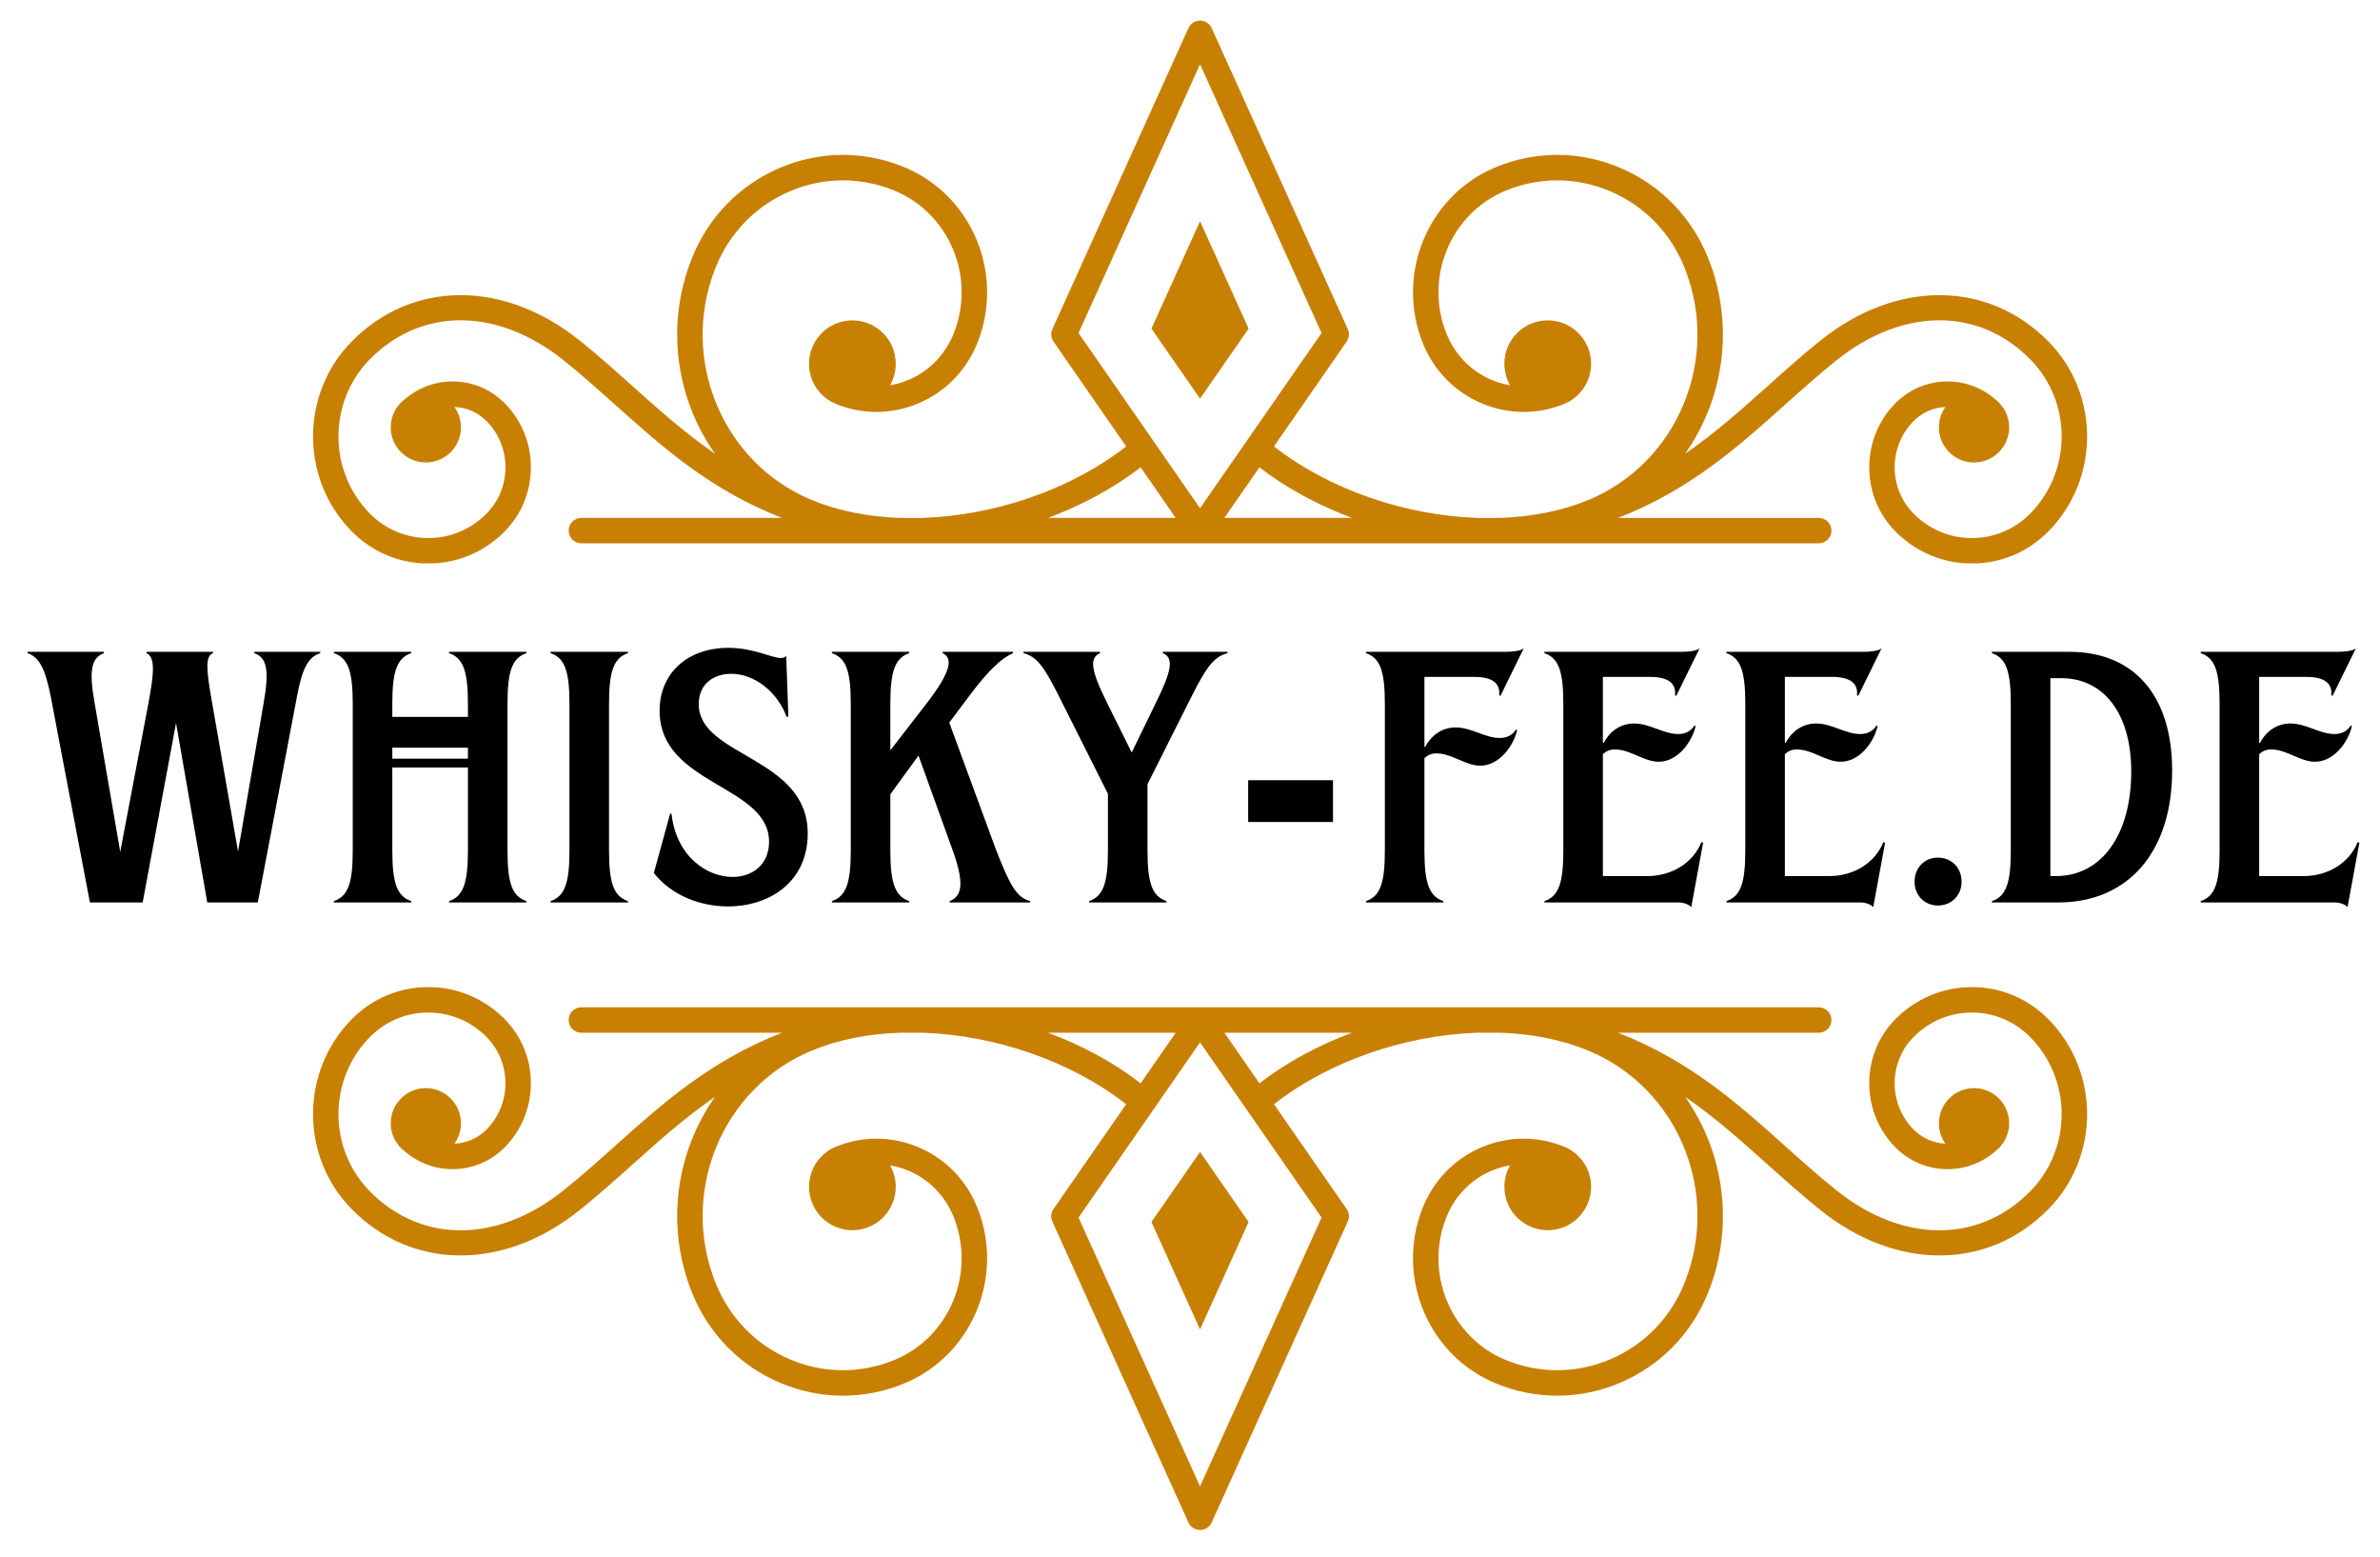 <?xml version="1.0" encoding="UTF-8" standalone="no"?>
<svg
   xmlns:dc="http://purl.org/dc/elements/1.1/"
   xmlns:cc="http://creativecommons.org/ns#"
   xmlns:rdf="http://www.w3.org/1999/02/22-rdf-syntax-ns#"
   xmlns:svg="http://www.w3.org/2000/svg"
   xmlns="http://www.w3.org/2000/svg"
   width="346.523"
   zoomAndPan="magnify"
   viewBox="0 0 259.892 169.996"
   height="226.661"
   preserveAspectRatio="xMidYMid meet"
   version="1.0"
   id="svg132">
  <defs
     id="defs10">
    <g
       id="g2" />
    <clipPath
       id="id1">
      <path
         d="m 90,100.09 h 195 v 59.25 H 90 Z m 0,0"
         id="path4"
         style="clip-rule:nonzero" />
    </clipPath>
    <clipPath
       id="id2">
      <path
         d="m 90,205.629 h 195 v 59.215 H 90 Z m 0,0"
         id="path7"
         style="clip-rule:nonzero" />
    </clipPath>
  </defs>
  <g
     id="g999">
    <g
       transform="translate(-56.642,-97.848)"
       id="g22"
       clip-path="url(#id1)">
      <path
         style="fill:#c88003;fill-opacity:1;fill-rule:nonzero"
         id="path20"
         d="m 171.094,154.383 h 13.934 l -3.828,-5.52 c -2.973,2.293 -6.43,4.148 -10.105,5.52 z m 3.324,-20.18 13.266,19.125 13.27,-19.125 -13.27,-29.34 z m 19.754,14.66 -3.828,5.52 h 13.93 c -3.672,-1.371 -7.129,-3.227 -10.102,-5.52 z m 86.168,6.977 c -2.234,2.273 -5.207,3.523 -8.371,3.523 -3.164,0 -6.141,-1.25 -8.375,-3.523 -3.781,-3.848 -3.781,-10.102 0,-13.949 1.527,-1.551 3.559,-2.402 5.719,-2.402 1.977,0 3.84,0.719 5.312,2.031 0.117,0.094 0.223,0.195 0.328,0.305 0.023,0.023 0.051,0.043 0.074,0.066 l -0.008,0.008 c 0.633,0.684 1.02,1.594 1.02,2.598 0,2.117 -1.715,3.836 -3.836,3.836 -2.117,0 -3.836,-1.719 -3.836,-3.836 0,-0.828 0.266,-1.594 0.711,-2.223 -1.32,0.062 -2.551,0.605 -3.496,1.562 -2.727,2.773 -2.727,7.285 0,10.059 1.707,1.734 3.977,2.691 6.387,2.691 2.41,0 4.676,-0.957 6.383,-2.691 4.559,-4.633 4.559,-12.176 0,-16.812 -5.641,-5.734 -13.957,-5.688 -21.191,0.113 -1.918,1.539 -3.777,3.203 -5.574,4.812 -5.133,4.598 -10.41,9.324 -18.242,12.375 h 21.895 c 0.77,0 1.395,0.621 1.395,1.387 0,0.77 -0.625,1.391 -1.395,1.391 H 120.129 c -0.77,0 -1.391,-0.621 -1.391,-1.391 0,-0.766 0.621,-1.387 1.391,-1.387 h 21.895 c -7.828,-3.051 -13.105,-7.777 -18.238,-12.375 -1.797,-1.609 -3.656,-3.273 -5.578,-4.812 -7.23,-5.801 -15.551,-5.848 -21.191,-0.113 -4.555,4.637 -4.555,12.18 0,16.812 1.707,1.734 3.977,2.691 6.387,2.691 2.41,0 4.676,-0.957 6.387,-2.691 2.727,-2.773 2.727,-7.285 0,-10.059 -0.949,-0.965 -2.195,-1.508 -3.523,-1.562 0.445,0.629 0.711,1.391 0.711,2.223 0,2.117 -1.719,3.836 -3.836,3.836 -2.117,0 -3.836,-1.719 -3.836,-3.836 0,-1.262 0.609,-2.375 1.547,-3.074 1.453,-1.25 3.277,-1.934 5.207,-1.934 2.16,0 4.191,0.852 5.715,2.402 3.785,3.848 3.785,10.102 0,13.949 -2.234,2.273 -5.207,3.523 -8.371,3.523 -3.164,0 -6.137,-1.25 -8.371,-3.523 -5.613,-5.707 -5.613,-14.992 0,-20.699 6.609,-6.723 16.625,-6.77 24.922,-0.109 1.98,1.586 3.867,3.277 5.691,4.91 2.938,2.629 5.797,5.188 9.066,7.43 -4.227,-5.992 -5.445,-13.984 -2.527,-21.309 1.801,-4.52 5.23,-8.039 9.664,-9.91 4.352,-1.84 9.156,-1.863 13.523,-0.062 7.41,3.051 11,11.652 8.004,19.176 -1.199,3.016 -3.492,5.367 -6.453,6.617 -2.91,1.23 -6.121,1.246 -9.043,0.043 -1.703,-0.719 -2.895,-2.402 -2.895,-4.367 0,-2.617 2.121,-4.738 4.734,-4.738 2.617,0 4.734,2.121 4.734,4.738 0,0.852 -0.227,1.652 -0.621,2.344 0.68,-0.113 1.352,-0.301 2.004,-0.578 2.27,-0.957 4.027,-2.762 4.953,-5.086 2.434,-6.117 -0.469,-13.105 -6.48,-15.582 -3.676,-1.512 -7.715,-1.492 -11.375,0.055 -3.742,1.582 -6.641,4.555 -8.164,8.379 -3.965,9.953 0.77,21.328 10.551,25.355 2.883,1.188 6.16,1.816 9.594,1.938 h 2.516 c 7.809,-0.277 16.098,-3.047 22.184,-7.805 l -7.934,-11.441 c -0.281,-0.398 -0.328,-0.918 -0.125,-1.359 l 14.859,-32.863 c 0.227,-0.5 0.723,-0.816 1.27,-0.816 0.547,0 1.047,0.316 1.27,0.816 l 14.863,32.863 c 0.199,0.441 0.152,0.961 -0.125,1.359 l -7.934,11.441 c 6.082,4.758 14.371,7.527 22.18,7.805 h 2.523 c 3.43,-0.121 6.707,-0.75 9.586,-1.938 9.781,-4.027 14.516,-15.402 10.551,-25.355 -1.52,-3.824 -4.418,-6.797 -8.16,-8.379 -3.66,-1.547 -7.703,-1.566 -11.379,-0.055 -6.008,2.477 -8.914,9.465 -6.477,15.582 0.922,2.324 2.684,4.129 4.953,5.09 0.652,0.273 1.324,0.461 2.004,0.574 -0.395,-0.691 -0.625,-1.492 -0.625,-2.344 0,-2.617 2.121,-4.738 4.738,-4.738 2.613,0 4.734,2.121 4.734,4.738 0,1.965 -1.195,3.648 -2.895,4.367 -2.922,1.203 -6.133,1.188 -9.043,-0.043 -2.961,-1.25 -5.254,-3.602 -6.457,-6.617 -2.996,-7.523 0.598,-16.125 8.004,-19.176 4.371,-1.801 9.176,-1.777 13.527,0.062 4.434,1.871 7.863,5.391 9.664,9.91 2.914,7.324 1.695,15.316 -2.527,21.309 3.27,-2.242 6.129,-4.801 9.066,-7.43 1.824,-1.633 3.711,-3.324 5.688,-4.91 8.297,-6.66 18.316,-6.613 24.926,0.109 5.613,5.707 5.613,14.992 0,20.699 z m -92.656,-14.473 -5.305,-7.645 5.305,-11.727 5.305,11.727 -5.305,7.645" />
    </g>
    <g
       transform="translate(-56.642,-97.848)"
       id="g26"
       clip-path="url(#id2)">
      <path
         style="fill:#c88003;fill-opacity:1;fill-rule:nonzero"
         id="path24"
         d="m 171.094,210.586 h 13.934 l -3.828,5.52 c -2.973,-2.297 -6.43,-4.152 -10.105,-5.52 z m 3.324,20.176 13.266,-19.125 13.27,19.125 -13.27,29.344 z m 19.754,-14.656 -3.828,-5.52 h 13.93 c -3.672,1.367 -7.129,3.223 -10.102,5.52 z m 86.168,-6.98 c -2.234,-2.27 -5.207,-3.523 -8.371,-3.523 -3.164,0 -6.141,1.254 -8.375,3.523 -3.781,3.848 -3.781,10.105 0,13.949 1.527,1.551 3.559,2.406 5.719,2.406 1.977,0 3.84,-0.723 5.312,-2.031 0.117,-0.098 0.223,-0.199 0.328,-0.305 0.023,-0.023 0.051,-0.043 0.074,-0.07 l -0.008,-0.004 c 0.633,-0.684 1.02,-1.598 1.02,-2.598 0,-2.121 -1.715,-3.84 -3.836,-3.84 -2.117,0 -3.836,1.719 -3.836,3.84 0,0.828 0.266,1.59 0.711,2.219 -1.32,-0.059 -2.551,-0.602 -3.496,-1.562 -2.727,-2.773 -2.727,-7.281 0,-10.055 1.707,-1.738 3.977,-2.691 6.387,-2.691 2.41,0 4.676,0.953 6.383,2.691 4.559,4.633 4.559,12.172 0,16.809 -5.641,5.734 -13.957,5.691 -21.191,-0.109 -1.918,-1.543 -3.777,-3.203 -5.574,-4.812 -5.133,-4.602 -10.41,-9.324 -18.242,-12.375 h 21.895 c 0.77,0 1.395,-0.625 1.395,-1.391 0,-0.766 -0.625,-1.391 -1.395,-1.391 H 120.129 c -0.77,0 -1.391,0.625 -1.391,1.391 0,0.766 0.621,1.391 1.391,1.391 h 21.895 c -7.828,3.051 -13.105,7.773 -18.238,12.371 -1.797,1.613 -3.656,3.273 -5.578,4.816 -7.23,5.801 -15.551,5.844 -21.191,0.109 -4.555,-4.637 -4.555,-12.176 0,-16.809 1.707,-1.738 3.977,-2.691 6.387,-2.691 2.41,0 4.676,0.953 6.387,2.691 2.727,2.773 2.727,7.281 0,10.055 -0.949,0.965 -2.195,1.512 -3.523,1.562 0.445,-0.625 0.711,-1.391 0.711,-2.219 0,-2.121 -1.719,-3.84 -3.836,-3.84 -2.117,0 -3.836,1.719 -3.836,3.84 0,1.258 0.609,2.371 1.547,3.07 1.453,1.25 3.277,1.938 5.207,1.938 2.16,0 4.191,-0.855 5.715,-2.406 3.785,-3.844 3.785,-10.102 0,-13.949 -2.234,-2.27 -5.207,-3.523 -8.371,-3.523 -3.164,0 -6.137,1.254 -8.371,3.523 -5.613,5.707 -5.613,14.996 0,20.703 6.609,6.719 16.625,6.766 24.922,0.109 1.98,-1.59 3.867,-3.277 5.691,-4.91 2.938,-2.629 5.797,-5.191 9.066,-7.434 -4.227,5.992 -5.445,13.988 -2.527,21.309 1.801,4.52 5.23,8.039 9.664,9.91 4.352,1.84 9.156,1.863 13.523,0.062 7.41,-3.047 11,-11.652 8.004,-19.172 -1.199,-3.02 -3.492,-5.371 -6.453,-6.621 -2.91,-1.23 -6.121,-1.242 -9.043,-0.039 -1.703,0.719 -2.895,2.402 -2.895,4.367 0,2.613 2.121,4.734 4.734,4.734 2.617,0 4.734,-2.121 4.734,-4.734 0,-0.855 -0.227,-1.652 -0.621,-2.344 0.68,0.113 1.352,0.301 2.004,0.574 2.27,0.957 4.027,2.766 4.953,5.086 2.434,6.117 -0.469,13.109 -6.48,15.582 -3.676,1.512 -7.715,1.496 -11.375,-0.055 -3.742,-1.578 -6.641,-4.555 -8.164,-8.375 -3.965,-9.957 0.77,-21.332 10.551,-25.355 2.883,-1.188 6.16,-1.82 9.594,-1.938 h 2.516 c 7.809,0.273 16.098,3.047 22.184,7.805 l -7.934,11.438 c -0.281,0.402 -0.328,0.918 -0.125,1.363 l 14.859,32.859 c 0.227,0.5 0.723,0.82 1.27,0.82 0.547,0 1.047,-0.32 1.27,-0.82 l 14.863,-32.859 c 0.199,-0.445 0.152,-0.961 -0.125,-1.363 l -7.934,-11.438 c 6.082,-4.758 14.371,-7.531 22.18,-7.805 h 2.523 c 3.43,0.117 6.707,0.75 9.586,1.938 9.781,4.023 14.516,15.398 10.551,25.355 -1.52,3.82 -4.418,6.797 -8.16,8.375 -3.66,1.551 -7.703,1.566 -11.379,0.055 -6.008,-2.473 -8.914,-9.465 -6.477,-15.582 0.922,-2.32 2.684,-4.129 4.953,-5.086 0.652,-0.273 1.324,-0.461 2.004,-0.574 -0.395,0.691 -0.625,1.488 -0.625,2.344 0,2.613 2.121,4.734 4.738,4.734 2.613,0 4.734,-2.121 4.734,-4.734 0,-1.965 -1.195,-3.648 -2.895,-4.367 -2.922,-1.203 -6.133,-1.191 -9.043,0.039 -2.961,1.25 -5.254,3.602 -6.457,6.621 -2.996,7.52 0.598,16.125 8.004,19.172 4.371,1.801 9.176,1.777 13.527,-0.062 4.434,-1.871 7.863,-5.391 9.664,-9.91 2.914,-7.32 1.695,-15.316 -2.527,-21.309 3.27,2.242 6.129,4.805 9.066,7.434 1.824,1.633 3.711,3.32 5.688,4.91 8.297,6.656 18.316,6.613 24.926,-0.109 5.613,-5.707 5.613,-14.996 0,-20.703 z m -92.656,14.473 -5.305,7.645 5.305,11.73 5.305,-11.73 -5.305,-7.645" />
    </g>
    <g
       transform="translate(-56.642,-97.848)"
       style="fill:#000000;fill-opacity:1"
       id="g34">
      <g
         style="fill:#000000"
         id="g32"
         transform="translate(60.123,196.363)">
        <g
           style="fill:#000000"
           id="g30">
          <path
             style="fill:#000000"
             id="path28"
             d="M 2.062,-22.465 6.336,0 h 5.762 L 15.742,-19.586 19.152,0 h 5.52 l 4.273,-22.465 c 0.574,-3.121 1.246,-4.32 2.543,-4.75 v -0.145 h -7.199 v 0.145 c 1.438,0.527 1.633,1.969 1.008,5.52 l -2.785,16.129 -2.879,-16.512 c -0.625,-3.508 -0.672,-4.801 0.145,-5.137 v -0.145 h -7.25 v 0.145 c 0.961,0.48 0.816,2.16 0.191,5.52 L 9.648,-5.52 6.863,-21.695 c -0.625,-3.504 -0.43,-4.992 1.008,-5.52 v -0.145 h -8.352 v 0.145 c 1.25,0.43 1.922,1.582 2.543,4.75 z m 0,0" />
        </g>
      </g>
    </g>
    <g
       transform="translate(-56.642,-97.848)"
       style="fill:#000000;fill-opacity:1"
       id="g42">
      <g
         style="fill:#000000"
         id="g40"
         transform="translate(92.427,196.363)">
        <g
           style="fill:#000000"
           id="g38">
          <path
             style="fill:#000000"
             id="path36"
             d="M 0.672,-0.145 V 0 H 9.121 V -0.145 C 7.586,-0.672 7.055,-2.062 7.055,-5.664 v -9.07 H 15.312 v 9.07 c 0,3.602 -0.527,4.992 -2.066,5.52 V 0 h 8.449 v -0.145 c -1.535,-0.527 -2.062,-1.918 -2.062,-5.52 v -16.031 c 0,-3.602 0.527,-4.992 2.062,-5.52 v -0.145 h -8.449 v 0.145 c 1.539,0.527 2.066,1.918 2.066,5.52 v 1.438 H 7.055 v -1.438 c 0,-3.602 0.531,-4.992 2.066,-5.52 v -0.145 H 0.672 v 0.145 c 1.535,0.527 2.062,1.918 2.062,5.52 v 16.031 c 0,3.602 -0.527,4.992 -2.062,5.52 z m 6.383,-15.551 v -1.199 H 15.312 v 1.199 z m 0,0" />
        </g>
      </g>
    </g>
    <g
       transform="translate(-56.642,-97.848)"
       style="fill:#000000;fill-opacity:1"
       id="g50">
      <g
         style="fill:#000000"
         id="g48"
         transform="translate(116.091,196.363)">
        <g
           style="fill:#000000"
           id="g46">
          <path
             style="fill:#000000"
             id="path44"
             d="M 0.672,-0.145 V 0 H 9.121 V -0.145 C 7.586,-0.672 7.055,-2.062 7.055,-5.664 v -16.031 c 0,-3.602 0.531,-4.992 2.066,-5.52 v -0.145 H 0.672 v 0.145 c 1.535,0.527 2.062,1.918 2.062,5.52 v 16.031 c 0,3.602 -0.527,4.992 -2.062,5.52 z m 0,0" />
        </g>
      </g>
    </g>
    <g
       transform="translate(-56.642,-97.848)"
       style="fill:#000000;fill-opacity:1"
       id="g58">
      <g
         style="fill:#000000"
         id="g56"
         transform="translate(127.179,196.363)">
        <g
           style="fill:#000000"
           id="g54">
          <path
             style="fill:#000000"
             id="path52"
             d="m 8.977,0.434 c 4.414,0 8.688,-2.594 8.688,-7.969 0,-8.402 -11.902,-8.352 -11.902,-14.113 0,-2.207 1.629,-3.312 3.551,-3.312 2.543,0 5.039,1.969 6.047,4.703 l 0.191,-0.047 -0.238,-6.625 c -0.145,0.195 -0.336,0.242 -0.578,0.242 -1.055,0 -2.926,-1.105 -5.758,-1.105 -4.465,0 -7.488,2.785 -7.488,6.863 0,8.16 11.953,8.066 11.953,14.305 0,2.496 -1.824,3.84 -3.984,3.84 -2.785,0 -6.145,-2.207 -6.672,-6.91 H 2.641 L 0.863,-3.215 C 2.785,-0.77 5.902,0.434 8.977,0.434 Z m 0,0" />
        </g>
      </g>
    </g>
    <g
       transform="translate(-56.642,-97.848)"
       style="fill:#000000;fill-opacity:1"
       id="g66">
      <g
         style="fill:#000000"
         id="g64"
         transform="translate(146.811,196.363)">
        <g
           style="fill:#000000"
           id="g62">
          <path
             style="fill:#000000"
             id="path60"
             d="M 0.672,-0.145 V 0 H 9.121 V -0.145 C 7.586,-0.672 7.055,-2.062 7.055,-5.664 v -6.145 l 3.074,-4.223 3.742,10.367 c 1.297,3.602 1.008,4.992 -0.336,5.52 V 0 h 8.785 V -0.145 C 20.879,-0.574 20.207,-1.633 18.625,-5.664 l -5.137,-13.969 2.449,-3.262 c 1.871,-2.449 3.215,-3.746 4.512,-4.32 v -0.145 h -7.68 v 0.145 c 1.102,0.527 1.008,1.918 -1.777,5.52 l -3.938,5.086 v -5.086 c 0,-3.602 0.531,-4.992 2.066,-5.52 v -0.145 H 0.672 v 0.145 c 1.535,0.527 2.062,1.918 2.062,5.52 v 16.031 c 0,3.602 -0.527,4.992 -2.062,5.52 z m 0,0" />
        </g>
      </g>
    </g>
    <g
       transform="translate(-56.642,-97.848)"
       style="fill:#000000;fill-opacity:1"
       id="g74">
      <g
         style="fill:#000000"
         id="g72"
         transform="translate(169.084,196.363)">
        <g
           style="fill:#000000"
           id="g70">
          <path
             style="fill:#000000"
             id="path68"
             d="M 6.48,-0.145 V 0 h 8.449 V -0.145 C 13.391,-0.672 12.863,-2.062 12.863,-5.664 v -7.246 l 4.801,-9.555 c 1.727,-3.457 2.543,-4.367 3.938,-4.75 v -0.145 h -7.059 v 0.145 c 1.199,0.527 1.008,1.871 -0.816,5.52 l -2.59,5.328 -2.641,-5.328 C 6.672,-25.344 6.48,-26.688 7.68,-27.215 v -0.145 h -8.352 v 0.145 c 1.391,0.383 2.16,1.293 3.887,4.75 l 5.328,10.609 v 6.191 c 0,3.602 -0.527,4.992 -2.062,5.52 z m 0,0" />
        </g>
      </g>
    </g>
    <g
       transform="translate(-56.642,-97.848)"
       style="fill:#000000;fill-opacity:1"
       id="g82">
      <g
         style="fill:#000000"
         id="g80"
         transform="translate(191.308,196.363)">
        <g
           style="fill:#000000"
           id="g78">
          <path
             style="fill:#000000"
             id="path76"
             d="m 1.633,-13.344 v 4.559 h 9.262 v -4.559 z m 0,0" />
        </g>
      </g>
    </g>
    <g
       transform="translate(-56.642,-97.848)"
       style="fill:#000000;fill-opacity:1"
       id="g90">
      <g
         style="fill:#000000"
         id="g88"
         transform="translate(205.132,196.363)">
        <g
           style="fill:#000000"
           id="g86">
          <path
             style="fill:#000000"
             id="path84"
             d="M 0.672,-0.145 V 0 H 9.121 V -0.145 C 7.586,-0.672 7.055,-2.062 7.055,-5.664 v -10.078 c 0.336,-0.336 0.77,-0.531 1.297,-0.531 1.727,0 3.168,1.344 4.801,1.344 2.016,0 3.602,-2.062 4.031,-3.887 l -0.145,-0.047 c -0.383,0.625 -1.008,0.91 -1.773,0.91 -1.586,0 -3.074,-1.152 -4.801,-1.152 -1.441,0 -2.641,0.816 -3.312,2.113 H 7.055 V -24.625 h 5.379 c 2.016,0 2.926,0.672 2.781,2.016 l 0.145,0.051 2.543,-5.184 c -0.285,0.285 -1.293,0.383 -1.965,0.383 H 0.672 v 0.145 c 1.535,0.527 2.062,1.918 2.062,5.52 v 16.031 c 0,3.602 -0.527,4.992 -2.062,5.52 z m 0,0" />
        </g>
      </g>
    </g>
    <g
       transform="translate(-56.642,-97.848)"
       style="fill:#000000;fill-opacity:1"
       id="g98">
      <g
         style="fill:#000000"
         id="g96"
         transform="translate(224.62,196.363)">
        <g
           style="fill:#000000"
           id="g94">
          <path
             style="fill:#000000"
             id="path92"
             d="M 0.672,-0.145 V 0 H 15.312 c 0.574,0 1.199,0.238 1.391,0.527 L 18,-6.527 17.809,-6.574 c -0.914,2.254 -3.215,3.695 -5.906,3.695 H 7.055 v -13.297 c 0.336,-0.336 0.77,-0.527 1.297,-0.527 1.727,0 3.168,1.344 4.801,1.344 2.016,0 3.602,-2.066 4.031,-3.887 l -0.145,-0.051 c -0.383,0.625 -1.008,0.914 -1.773,0.914 -1.586,0 -3.074,-1.152 -4.801,-1.152 -1.441,0 -2.641,0.816 -3.312,2.109 H 7.055 V -24.625 h 5.09 c 2.016,0 2.926,0.672 2.785,2.016 l 0.141,0.051 2.547,-5.184 c -0.289,0.285 -1.297,0.383 -1.969,0.383 H 0.672 v 0.145 c 1.535,0.527 2.062,1.918 2.062,5.52 v 16.031 c 0,3.602 -0.527,4.992 -2.062,5.52 z m 0,0" />
        </g>
      </g>
    </g>
    <g
       transform="translate(-56.642,-97.848)"
       style="fill:#000000;fill-opacity:1"
       id="g106">
      <g
         style="fill:#000000"
         id="g104"
         transform="translate(244.492,196.363)">
        <g
           style="fill:#000000"
           id="g102">
          <path
             style="fill:#000000"
             id="path100"
             d="M 0.672,-0.145 V 0 H 15.312 c 0.574,0 1.199,0.238 1.391,0.527 L 18,-6.527 17.809,-6.574 c -0.914,2.254 -3.215,3.695 -5.906,3.695 H 7.055 v -13.297 c 0.336,-0.336 0.77,-0.527 1.297,-0.527 1.727,0 3.168,1.344 4.801,1.344 2.016,0 3.602,-2.066 4.031,-3.887 l -0.145,-0.051 c -0.383,0.625 -1.008,0.914 -1.773,0.914 -1.586,0 -3.074,-1.152 -4.801,-1.152 -1.441,0 -2.641,0.816 -3.312,2.109 H 7.055 V -24.625 h 5.09 c 2.016,0 2.926,0.672 2.785,2.016 l 0.141,0.051 2.547,-5.184 c -0.289,0.285 -1.297,0.383 -1.969,0.383 H 0.672 v 0.145 c 1.535,0.527 2.062,1.918 2.062,5.52 v 16.031 c 0,3.602 -0.527,4.992 -2.062,5.52 z m 0,0" />
        </g>
      </g>
    </g>
    <g
       transform="translate(-56.642,-97.848)"
       style="fill:#000000;fill-opacity:1"
       id="g114">
      <g
         style="fill:#000000"
         id="g112"
         transform="translate(264.364,196.363)">
        <g
           style="fill:#000000"
           id="g110">
          <path
             style="fill:#000000"
             id="path108"
             d="m 3.887,0.336 c 1.488,0 2.594,-1.105 2.594,-2.594 0,-1.535 -1.105,-2.637 -2.594,-2.637 -1.438,0 -2.543,1.102 -2.543,2.637 0,1.488 1.105,2.594 2.543,2.594 z m 0,0" />
        </g>
      </g>
    </g>
    <g
       transform="translate(-56.642,-97.848)"
       style="fill:#000000;fill-opacity:1"
       id="g122">
      <g
         style="fill:#000000"
         id="g120"
         transform="translate(273.484,196.363)">
        <g
           style="fill:#000000"
           id="g118">
          <path
             style="fill:#000000"
             id="path116"
             d="M 0.672,-0.145 V 0 h 7.25 c 7.629,0 12.43,-5.52 12.43,-14.398 0,-8.16 -4.129,-12.961 -11.23,-12.961 H 0.672 v 0.145 c 1.535,0.527 2.062,1.918 2.062,5.52 v 16.031 c 0,3.602 -0.527,4.992 -2.062,5.52 z m 6.383,-2.734 v -21.602 h 1.203 c 4.605,0 7.629,3.84 7.629,10.176 0,7.008 -3.312,11.426 -8.207,11.426 z m 0,0" />
        </g>
      </g>
    </g>
    <g
       transform="translate(-56.642,-97.848)"
       style="fill:#000000;fill-opacity:1"
       id="g130">
      <g
         style="fill:#000000"
         id="g128"
         transform="translate(296.285,196.363)">
        <g
           style="fill:#000000"
           id="g126">
          <path
             style="fill:#000000"
             id="path124"
             d="M 0.672,-0.145 V 0 H 15.312 c 0.574,0 1.199,0.238 1.391,0.527 L 18,-6.527 17.809,-6.574 c -0.914,2.254 -3.215,3.695 -5.906,3.695 H 7.055 v -13.297 c 0.336,-0.336 0.77,-0.527 1.297,-0.527 1.727,0 3.168,1.344 4.801,1.344 2.016,0 3.602,-2.066 4.031,-3.887 l -0.145,-0.051 c -0.383,0.625 -1.008,0.914 -1.773,0.914 -1.586,0 -3.074,-1.152 -4.801,-1.152 -1.441,0 -2.641,0.816 -3.312,2.109 H 7.055 V -24.625 h 5.09 c 2.016,0 2.926,0.672 2.785,2.016 l 0.141,0.051 2.547,-5.184 c -0.289,0.285 -1.297,0.383 -1.969,0.383 H 0.672 v 0.145 c 1.535,0.527 2.062,1.918 2.062,5.52 v 16.031 c 0,3.602 -0.527,4.992 -2.062,5.52 z m 0,0" />
        </g>
      </g>
    </g>
  </g>
</svg>
